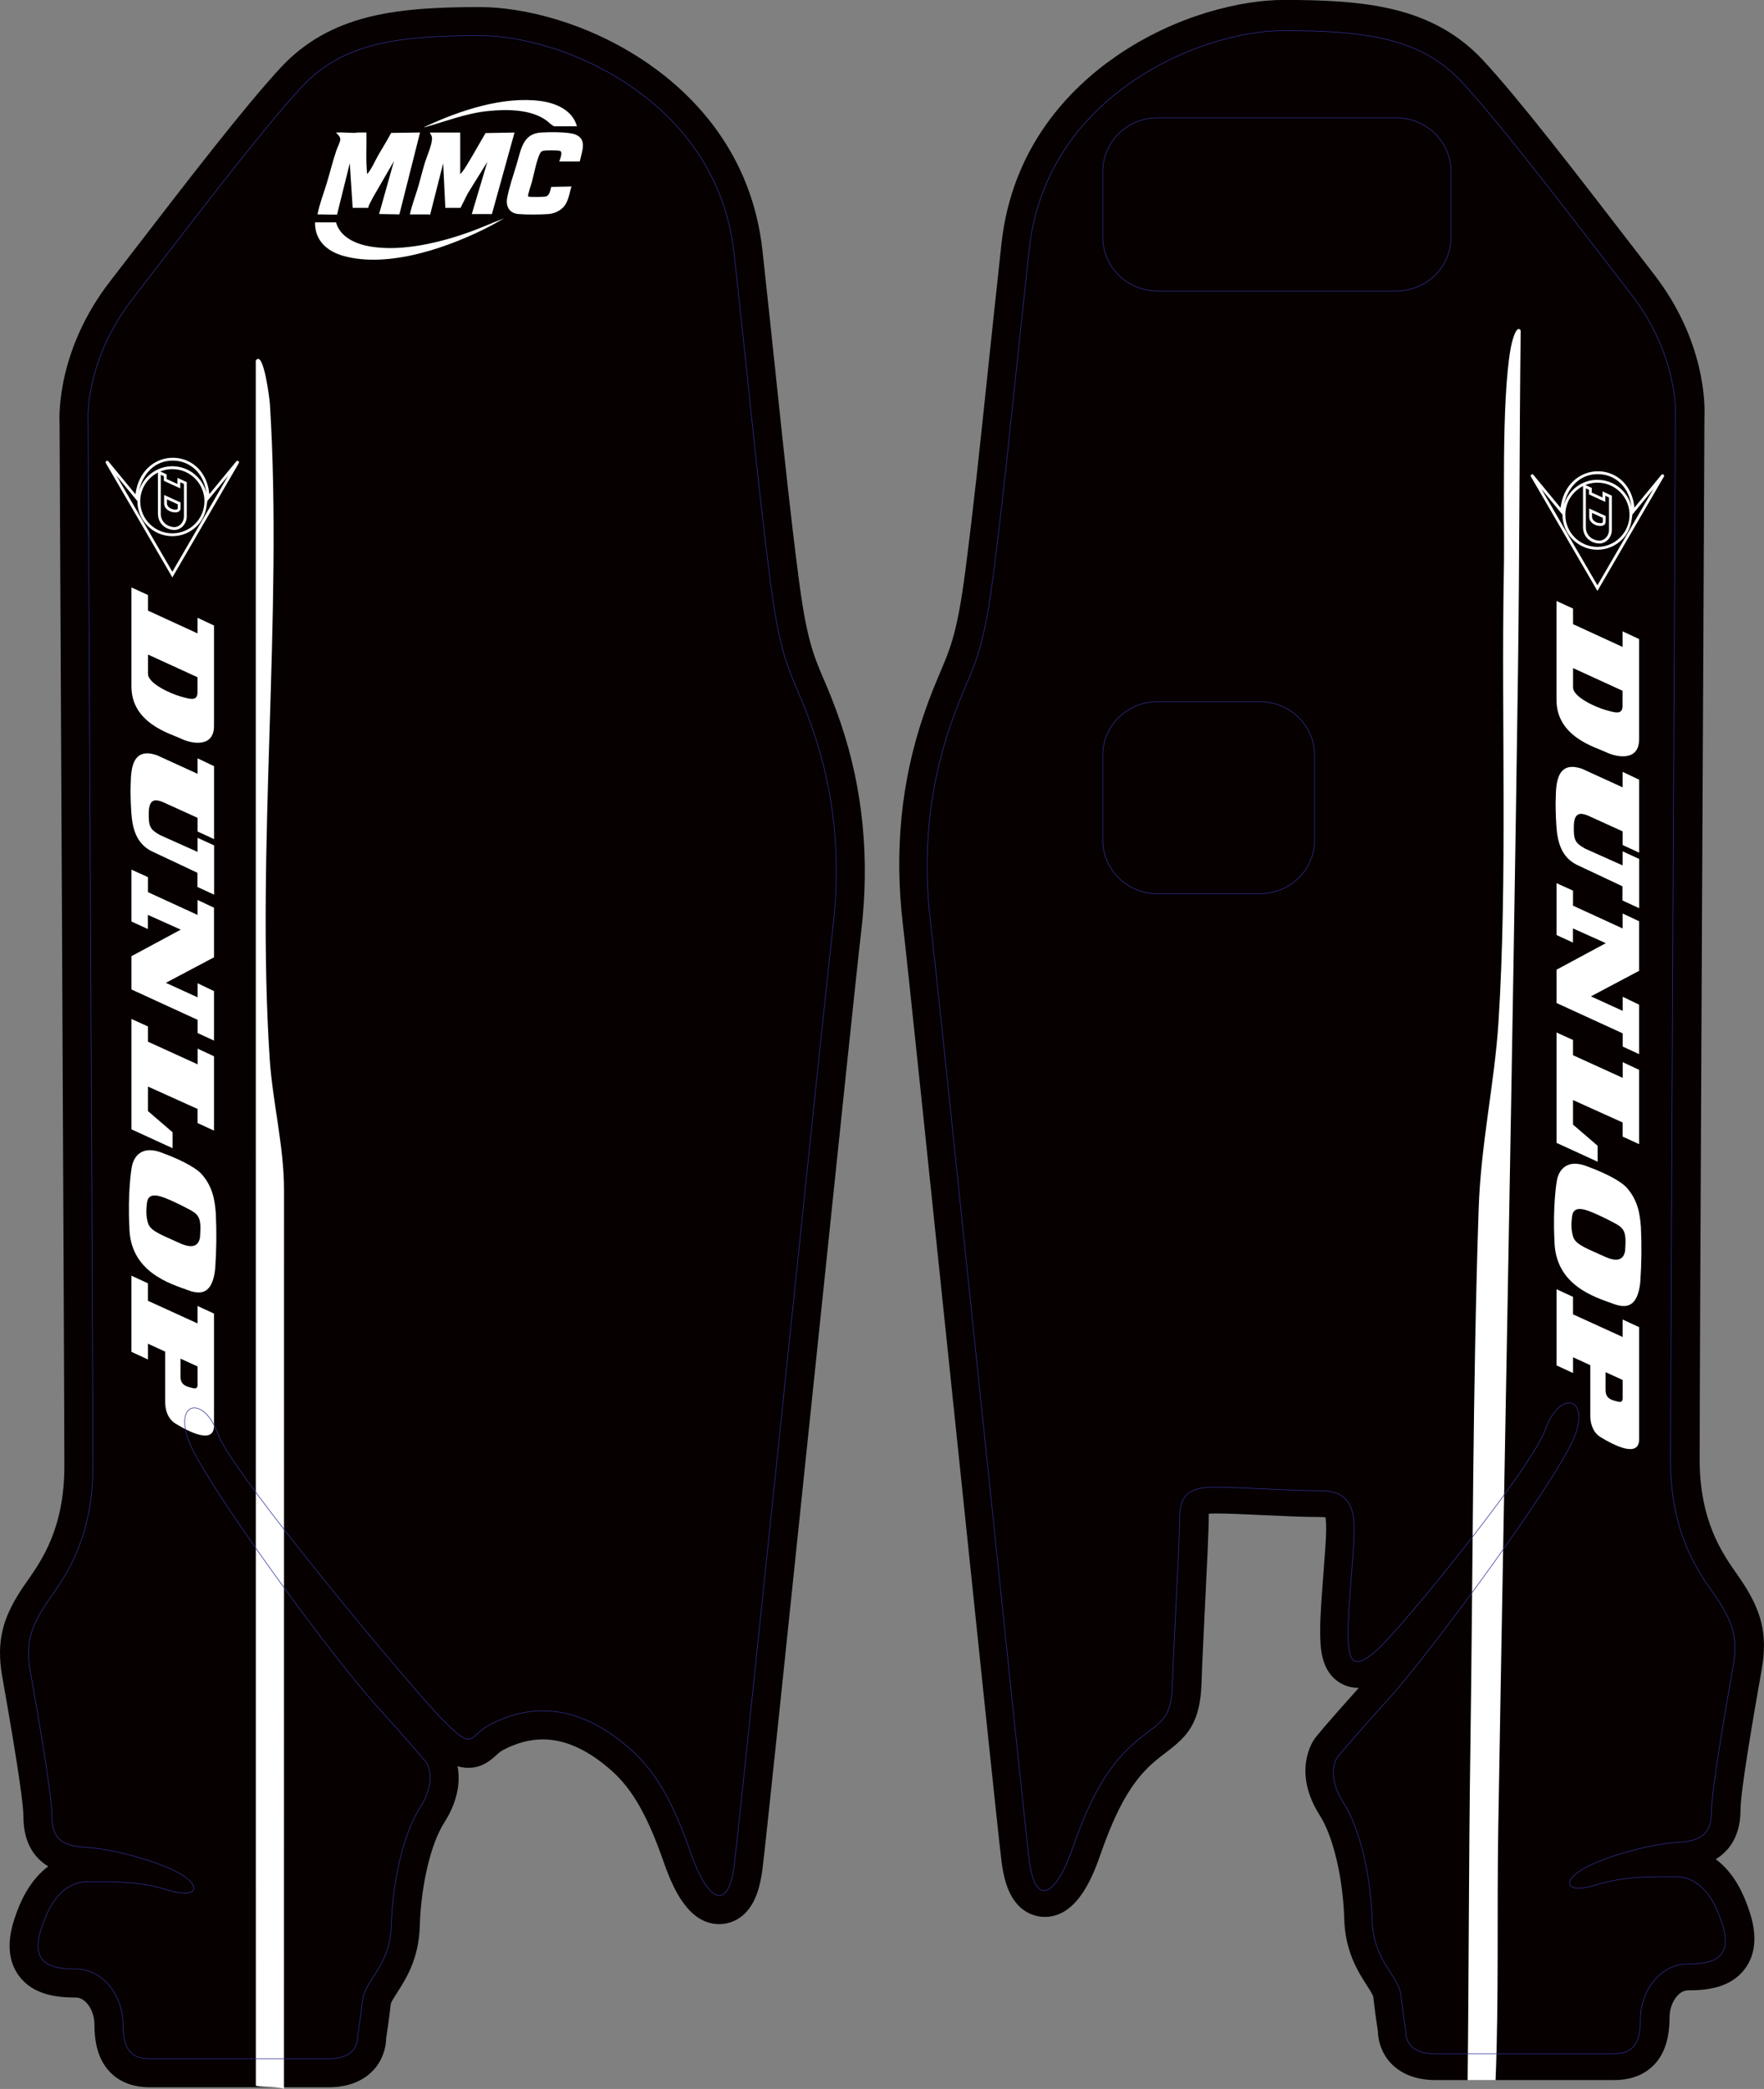 <?xml version="1.0" encoding="UTF-8"?>
<svg id="Layer_2" data-name="Layer 2" xmlns="http://www.w3.org/2000/svg" viewBox="0 0 742.23 878.78">
  <rect x="0" y="0" width="742.23" height="878.78" fill="#808080" stroke="none"/>
  <defs>
    <style>
      .cls-1 {
        fill: #060000;
      }

      .cls-2 {
        fill: #fff;
      }

      .cls-3 {
        fill: none;
        fill-rule: evenodd;
        stroke: #2e3192;
        stroke-miterlimit: 10;
        stroke-width: .25px;
      }
    </style>
  </defs>
  <g id="Layer_1-2" data-name="Layer 1">
    <g id="UB2">
      <g>
        <path class="cls-1" d="M734.09,667.04c-.97-1.55-2.09-3.15-3.27-4.85-6.24-8.92-15.67-22.41-15.67-48.39,0-33.93,1.96-425.5,2.02-438.58.22-4.45.56-31.68-21.24-59.85-3.4-4.39-7.14-9.25-11.1-14.39-20.6-26.76-46.23-60.06-61.02-75.85-9.75-10.4-21.81-17.28-36.88-21.01-14.68-3.64-31.17-4.14-46.8-4.14-17.48,0-45.17,6.21-70.47,23.66-19.57,13.49-43.83,38.14-48.28,78.9-2.37,21.76-4.29,39.95-5.98,56.01-3.38,32.11-5.83,55.31-9.18,81.29-3.33,25.8-6.22,32.6-10.58,42.9-2.05,4.83-4.37,10.3-7.1,18.33-9.38,27.6-12.29,57.11-8.65,87.7,1.74,14.64,11.42,107.57,20.78,197.44,10,96.03,19.45,186.73,20.74,196.91.73,5.71,1.94,10.17,3.7,13.62,4.44,8.72,11.6,9.67,14.47,9.67,12.82,0,19.44-14.74,23.3-25.83,6.85-19.67,13.21-30.88,21.97-38.69,2.24-1.99,4.19-3.48,6.07-4.91,8.5-6.46,14.12-11.97,14.64-29,.22-7.2.86-20.09,1.47-32.55.81-16.36,1.57-31.81,1.57-37.33,0-.51.01-.93.03-1.29.64-.07,1.51-.12,2.65-.12,5.31,0,12.44.33,20,.69,8.44.39,17.16.8,24.55.8.86,0,1.47.06,1.88.13.3,1.49.3,4.24.3,5.25,0,3.24-.56,10.53-1.1,17.58-.7,9.14-1.43,18.6-1.43,24.63,0,3.86.12,7.92,1,11.49,2.31,9.43,9.26,12.79,14.99,12.79.09,0,.17,0,.26,0-14.74,16.44-17.88,20.43-18.5,21.29-1.01,1.39-9.54,14.09,2.11,32.38,5.64,8.86,9.77,26.36,10.27,43.56.4,13.77,5.87,22.26,9.49,27.89,1.12,1.73,2.64,4.11,2.73,4.89.79,6.96,1.58,12.17,1.93,14.39.08,3.97,1.44,9.02,5.16,13.16,3.05,3.39,8.82,7.43,19.01,7.43h74.92c2.62,0,10.6,0,16.69-5.98,4.68-4.59,6.95-11.27,6.95-20.42,0-5.93,3.69-11.34,7.74-11.34,8.07,0,18.11-1.05,24.09-9.22,4.35-5.94,5.04-13.78,2.03-23.28-2.84-8.97-6.68-15.66-11.75-20.44-.86-.81-1.74-1.55-2.66-2.24.7-.42,1.39-.9,2.06-1.42,5.54-4.32,8.35-10.87,8.35-19.46,0-3.95,1.52-17.25,8.79-58.19l.14-.79c2.72-15.36-.73-24.88-7.2-35.25Z"/>
        <path class="cls-1" d="M346.58,285.74c-4.37-10.29-7.25-17.09-10.58-42.9-3.35-25.97-5.79-49.16-9.18-81.26-1.69-16.06-3.61-34.27-5.98-56.04-4.44-40.77-28.7-65.41-48.28-78.9C247.26,9.2,219.57,2.98,202.09,2.98c-15.63,0-32.12.5-46.8,4.14-15.07,3.73-27.13,10.6-36.88,21.01-14.79,15.79-40.43,49.1-61.03,75.87-3.95,5.13-7.68,9.98-11.08,14.37-21.8,28.16-21.46,55.4-21.24,59.85.07,13.07,2.02,404.65,2.02,438.58,0,25.99-9.43,39.47-15.67,48.39-1.18,1.69-2.3,3.29-3.27,4.84-6.46,10.38-9.92,19.89-7.2,35.26l.15.84c7.26,40.91,8.78,54.2,8.78,58.14,0,8.59,2.81,15.13,8.36,19.46.67.52,1.35.99,2.06,1.42-.92.69-1.81,1.43-2.66,2.24-5.07,4.78-8.91,11.47-11.75,20.44-3.01,9.5-2.32,17.34,2.03,23.28,5.99,8.17,16.02,9.22,24.09,9.22,4.05,0,7.74,5.4,7.74,11.34,0,9.15,2.27,15.83,6.95,20.42,6.09,5.98,14.07,5.98,16.69,5.98h74.93c10.19,0,15.96-4.04,19.01-7.43,3.72-4.14,5.09-9.18,5.16-13.16.35-2.22,1.14-7.43,1.93-14.39.09-.79,1.62-3.16,2.73-4.89,3.62-5.62,9.09-14.12,9.49-27.89.5-17.19,4.63-34.7,10.28-43.55,6.26-9.83,6.7-18.05,5.6-23.76,1.44.45,2.95.69,4.56.69,5.93,0,9.66-3.41,11.66-5.24,1.04-.95,1.79-1.64,3.04-2.3,5.59-2.94,11.18-4.43,16.62-4.43,9.41,0,19.17,4.45,29.01,13.22,8.75,7.8,15.12,19.01,21.97,38.68,3.86,11.09,10.47,25.83,23.3,25.83,2.87,0,10.03-.94,14.47-9.67,1.76-3.46,2.97-7.91,3.7-13.62,1.3-10.19,10.76-100.99,20.77-197.11,9.35-89.78,19.02-182.61,20.76-197.24,3.64-30.59.73-60.1-8.65-87.7-2.73-8.03-5.05-13.5-7.1-18.33Z"/>
      </g>
      <path class="cls-2" d="M639.84,139.02c-1.96-3.07-3.97,6.13-4.17,7.28-4.11,23.26-2.45,69.14-2.92,95.12-1.1,61.36,1.61,128.19-2.26,188.82-1.61,25.18-7.39,50.92-8.31,78.02-2.56,75.64-2.42,152.84-3.52,228.52-.66,44.97-.61,93.33-1.13,138.29h11.76c1.4-34.12.54-71.62,1.12-105.86,2.73-162.49,6.08-325.37,8.32-487.87.65-47.47.55-94.9,1.12-142.32Z"/>
      <path class="cls-2" d="M107.62,151.68l.03,725.64c0,.74,10.17.37,11.83,1.47l.03-377.7c.06-18.69-4.81-37.28-6.02-55.56-5.84-88.32,5.6-187.01.08-275.58-.1-1.6-2.66-23.18-5.96-18.26Z"/>
      <g>
        <path id="Dunlop" class="cls-2" d="M689.68,605.44v-47.14l-6.93-3.2v7.34l-20.88-9.53v-7.35l-6.94-3.2v32.04l6.95,3.2v-6.63l7.26,3.34v21.22c0,2.87.81,6.89,4.37,9.07,5.56,3.4,16.18,8.88,16.18.84h0ZM680.39,589.55c-1.92-.54-4.79-.93-4.82-4.71v-7.6l7.19,3.29v7.78c0,1.92-1.57,1.46-2.37,1.23ZM682.77,434.73v5.54l6.9,3.18v-20.81l-6.9-3.32v5.93l-13.36-6.1,20.26-10.74v-20.86l-6.93-3.26v6.29l-20.87-9.58v-6.32l-6.94-3.15v21.83l6.91,3.16v-5.95l13.84,6.2-20.75,11.17v14l27.85,12.78ZM675.87,316.48c4.59,2.19,13.8,3.79,13.8-5.42v-42.23l-6.94-3.24v6.57l-20.85-9.59v-6.55l-6.96-3.2v41.62c0,15.6,16.36,19.85,20.95,22.03h0ZM661.89,289.27v-8.21l20.82,9.53v5.88c.24,4.59-3.2,3.29-7.1,2.22-3.91-1.07-13.63-5.36-13.71-9.42ZM654.55,337.85c0-.27-.04,4.37.32,9.67.47,6.81,2.15,12.95,8.38,16.18l19.43,9.15v5.97l7.03,3.24v-20.72l-6.97-3.2v5.92l-15.71-7.03c-4.25-2.35-4.94-3.62-4.82-9.48.12-5.86,2.76-5.68,5.75-4.53l14.79,6.72v5.75l6.94,3.2v-30.69l-6.95-3.3v6.52s-16.75-7.67-17.08-7.81c-11.94-4.14-10.86,8.98-11.11,14.44h0ZM661.87,443.9v-6.4l-6.94-3.15v46.43l17.3,7.94v-6.71s-10.36-8.91-10.36-8.91v-10.32l20.88,9.43v5.93l6.92,3.18v-31.27l-6.89-3.22v6.61l-20.91-9.53ZM655.34,495.5c-.54,1.6-2.01,12.89-1.28,26.21.12,19.18,17.26,24.03,24.88,26.82,5,1.82,10.1,1.82,11.24-9.17.54-7.71.63-15.44.26-23.16-.4-4.99-1.04-11.03-6.01-16.62-1.4-1.56-5.86-4.97-16.82-9-10.16-3.78-12.01,4.18-12.28,4.92ZM668.7,509.52c4.08,1.52,11.3,5.19,12.61,6.19,2.76,1.99,2.91,4.59,2.45,10.71-.51,2.33-1.98,5.33-8.88,2.07-6.05-2.83-11.73-4.69-12.86-7.95-.86-2.5-1-5.12-.56-8.72.35-2.86,1.98-4.28,7.25-2.3h0Z"/>
        <g id="Dunlop_White_" data-name="Dunlop (White)">
          <path class="cls-2" d="M644.34,199.65h0c.28-.19.65-.14.87.12l11.4,13.85c.61-4.63,2.46-8.5,5.41-11.26,2.9-2.72,6.68-4.17,10.65-4.09,3.89.08,7.53,1.62,10.24,4.36,2.72,2.74,4.37,6.5,4.8,10.93l11.34-13.79c.21-.26.59-.31.87-.12h0c.28.19.36.56.19.85l-27.97,48.1-27.99-48.1c-.17-.29-.09-.66.19-.85ZM657.44,216.52l-8.85-10.76,23.55,40.47,23.53-40.48-8.83,10.73c0,.18.02.24-.36,2.55-.48,2.91-1.75,5.67-3.81,7.78-2.79,2.86-6.54,4.45-10.53,4.45-8.13,0-14.74-6.62-14.71-14.75h0ZM686.47,213.24c-.47-3.97-1.98-7.32-4.41-9.77-2.5-2.51-5.85-3.94-9.42-4.01-8.38-.16-13.2,6.21-14.61,12.99,1.78-6.13,7.44-10.61,14.12-10.61h.83v.04c3.61.2,6.98,1.7,9.56,4.28,1.98,1.97,3.32,4.41,3.93,7.07ZM671.49,203.06c-7.14.34-12.85,6.27-12.85,13.49,0,7.47,6.07,13.53,13.51,13.52,7.45,0,13.5-6.06,13.5-13.51h0c0-3.61-1.41-7.01-3.96-9.56-2.55-2.55-5.95-3.95-9.55-3.95h-.65Z"/>
          <path class="cls-2" d="M666.08,221.85s0-.04,0-.07v-18.19l3.68,1.68v1.95s4.53,2.08,4.53,2.08v-2.59l3.92,1.81v14.37c.02,1.65-.69,3.29-1.89,4.4-1.06.98-2.43,1.45-3.85,1.32-3.77-.37-6.38-3.14-6.38-6.76ZM667.27,205.45v16.34s0,.04,0,.05c0,2.98,2.17,5.27,5.3,5.58,1.38.13,2.35-.48,2.93-1.01.96-.88,1.53-2.2,1.51-3.52v-13.61l-1.54-.71v2.59l-6.9-3.18v-1.95s-1.3-.59-1.3-.59ZM668.68,217.4c0-.05,0-.11,0-.16v-3.32l6.92,3.15v2.36c.03.75-.34,1.33-1.03,1.63-.48.21-1.35.27-1.88.14-.68-.06-1.71-.36-2.56-1.01-.95-.73-1.45-1.69-1.45-2.79ZM669.87,215.78v1.51c-.08,1.84,1.98,2.65,2.94,2.73l.1.02c.26.06,1.04.09,1.36-.17.07-.06.15-.16.14-.41v-1.61s-4.53-2.07-4.53-2.07Z"/>
        </g>
      </g>
      <g>
        <path id="Dunlop-2" data-name="Dunlop" class="cls-2" d="M90.05,599.74v-47.14l-6.93-3.2v7.34l-20.88-9.53v-7.35l-6.94-3.2v32.04l6.95,3.2v-6.63l7.26,3.34v21.22c0,2.87.81,6.89,4.37,9.07,5.56,3.4,16.18,8.88,16.18.84h0ZM80.76,583.86c-1.92-.54-4.79-.93-4.82-4.71v-7.6l7.19,3.29v7.78c0,1.92-1.57,1.46-2.37,1.23ZM83.15,429.04v5.54l6.9,3.18v-20.81l-6.9-3.32v5.93l-13.36-6.1,20.26-10.74v-20.86l-6.93-3.26v6.29l-20.87-9.58v-6.32l-6.94-3.15v21.83l6.91,3.16v-5.95l13.84,6.2-20.75,11.17v14l27.85,12.78ZM76.25,310.78c4.59,2.19,13.8,3.79,13.8-5.42v-42.23l-6.94-3.24v6.57l-20.85-9.59v-6.55l-6.96-3.2v41.62c0,15.6,16.36,19.85,20.95,22.03h0ZM62.27,283.57v-8.21l20.82,9.53v5.88c.24,4.59-3.2,3.29-7.1,2.22-3.91-1.07-13.63-5.36-13.71-9.42ZM54.93,332.16c0-.27-.04,4.37.32,9.67.47,6.81,2.15,12.95,8.38,16.18l19.43,9.15v5.97l7.03,3.24v-20.72l-6.97-3.2v5.92l-15.71-7.03c-4.25-2.35-4.94-3.62-4.82-9.48.12-5.86,2.76-5.68,5.75-4.53l14.79,6.72v5.75l6.94,3.2v-30.69l-6.95-3.3v6.52s-16.75-7.67-17.08-7.81c-11.94-4.14-10.86,8.98-11.11,14.44h0ZM62.25,438.21v-6.4l-6.94-3.15v46.43l17.3,7.94v-6.71s-10.36-8.91-10.36-8.91v-10.32l20.88,9.43v5.93l6.92,3.18v-31.27l-6.89-3.22v6.61l-20.91-9.53ZM55.71,489.8c-.54,1.6-2.01,12.89-1.28,26.21.12,19.18,17.26,24.03,24.88,26.82,5,1.82,10.1,1.82,11.24-9.17.54-7.71.63-15.44.26-23.16-.4-4.99-1.04-11.03-6.01-16.62-1.4-1.56-5.86-4.97-16.82-9-10.16-3.78-12.01,4.18-12.28,4.92ZM69.07,503.83c4.08,1.52,11.3,5.19,12.61,6.19,2.76,1.99,2.91,4.59,2.45,10.71-.51,2.33-1.98,5.33-8.88,2.07-6.05-2.83-11.73-4.69-12.86-7.95-.86-2.5-1-5.12-.56-8.72.35-2.86,1.98-4.28,7.25-2.3h0Z"/>
        <g id="Dunlop_White_-2" data-name="Dunlop (White)">
          <path class="cls-2" d="M44.72,193.96h0c.28-.19.65-.14.87.12l11.4,13.85c.61-4.63,2.46-8.5,5.41-11.26,2.9-2.72,6.68-4.17,10.65-4.09,3.89.08,7.53,1.62,10.24,4.36,2.72,2.74,4.37,6.5,4.8,10.93l11.34-13.79c.21-.26.59-.31.87-.12h0c.28.19.36.56.19.85l-27.97,48.1-27.99-48.1c-.17-.29-.09-.66.19-.85ZM57.82,210.82l-8.85-10.76,23.55,40.47,23.53-40.48-8.83,10.73c0,.18.02.24-.36,2.55-.48,2.91-1.75,5.67-3.81,7.78-2.79,2.86-6.54,4.45-10.53,4.45-8.13,0-14.74-6.62-14.71-14.75h0ZM86.85,207.54c-.47-3.97-1.98-7.32-4.41-9.77-2.5-2.51-5.85-3.94-9.42-4.01-8.38-.16-13.2,6.21-14.61,12.99,1.78-6.13,7.44-10.61,14.12-10.61h.83v.04c3.61.2,6.98,1.7,9.56,4.28,1.98,1.97,3.32,4.41,3.93,7.07ZM71.86,197.36c-7.14.34-12.85,6.27-12.85,13.49,0,7.47,6.07,13.53,13.51,13.52,7.45,0,13.5-6.06,13.5-13.51h0c0-3.61-1.41-7.01-3.96-9.56-2.55-2.55-5.95-3.95-9.55-3.95h-.65Z"/>
          <path class="cls-2" d="M66.45,216.16s0-.04,0-.07v-18.19l3.68,1.68v1.95s4.53,2.08,4.53,2.08v-2.59l3.92,1.81v14.37c.02,1.65-.69,3.29-1.89,4.4-1.06.98-2.43,1.45-3.85,1.32-3.77-.37-6.38-3.14-6.38-6.76ZM67.65,199.75v16.34s0,.04,0,.05c0,2.98,2.17,5.27,5.3,5.58,1.38.13,2.35-.48,2.93-1.01.96-.88,1.53-2.2,1.51-3.52v-13.61l-1.54-.71v2.59l-6.9-3.18v-1.95s-1.3-.59-1.3-.59ZM69.05,211.71c0-.05,0-.11,0-.16v-3.32l6.92,3.15v2.36c.03.75-.34,1.33-1.03,1.63-.48.21-1.35.27-1.88.14-.68-.06-1.71-.36-2.56-1.01-.95-.73-1.45-1.69-1.45-2.79ZM70.25,210.08v1.51c-.08,1.84,1.98,2.65,2.94,2.73l.1.02c.26.06,1.04.09,1.36-.17.07-.06.15-.16.14-.41v-1.61s-4.53-2.07-4.53-2.07Z"/>
        </g>
      </g>
      <g id="MMC">
        <path class="cls-2" d="M172.47,90.19c.82-3.9,2.3-7.62,3.43-11.43,1.03-3.48,1.86-7.02,2.93-10.48.83-2.7,3.3-8.07,2.9-10.59-.12-.76-.63-1.27-.88-1.94h12.8s0,17.53,0,17.53c1.39-1.42,2.44-3.29,3.47-4.98,2.48-4.05,4.75-8.24,7.19-12.32l12.19-.23-9.52,34.3h-8.47s6.55-21.96,6.55-21.96l-8.26,13.31-3.02,6.05h-6.4l-.91-18.75-5.49,21.64c-.21.09-.46-.15-.53-.15h-8Z"/>
        <path class="cls-2" d="M148.39,87.44l-1.22-18.75-5.36,21.62-8.21-.13c.83-4.43,2.55-8.67,3.85-12.99,1.42-4.7,2.57-9.49,4.16-14.13.4-1.17,1.7-3.58,1.58-4.64-.11-1.08-1.2-1.88-1.82-2.68,2.62-.15,5.24.16,7.86.16.47,0,.88-.16,1.36-.17,1.19-.02,2.4.03,3.59,0,.14,5.84-.33,11.73.31,17.53,1.97-2.33,3.18-5.36,4.7-8.03,1.78-3.12,3.73-6.13,5.39-9.32l12.16-.18-8.69,34.45-8.54-.15,6.25-22.25-9.02,15.6c-.57,1.35-1.54,2.61-1.8,4.07h-6.55Z"/>
        <path class="cls-2" d="M243.95,67.92h-8.67c.42-.83,1.27-3.36.77-4.15-.18-.15-.51-.33-.73-.37-1.11-.2-5.35-.18-6.51-.02-.71.1-1.22.42-1.54,1.05-1.54,3.03-2.53,8.62-3.47,12.08-.24.89-1.77,5.51-1.62,5.97.07.21.2.19.37.24.9.26,5.94.14,6.97-.03,1.76-.3,1.97-2.66,2.41-4.06l8.52-.17c-.98,3.16-1.28,6.81-3.88,9.15-1.54,1.39-3.72,2.28-5.8,2.43-3.37.25-9.32.3-12.65,0-3.71-.32-5.34-3.09-4.75-6.59.73-4.3,2.74-10.11,4.03-14.41,1.85-6.14,2.56-12.85,10.32-13.3,3.34-.2,11.37-.32,14.3.81,5.29,2.04,2.73,7.35,1.93,11.38Z"/>
        <path class="cls-2" d="M141.38,93.54c1.79,6.4,8.58,9.2,14.58,10.19,13.39,2.2,29.29-1.69,41.89-6.22,4.81-1.73,9.45-3.88,14.25-5.64l-5.33,2.97c-17.11,8.98-42.94,18.19-62.22,12.83-6.91-1.92-12.11-6.48-12.01-14.13h8.84Z"/>
        <path class="cls-2" d="M242.74,53.15h-9.37c-.8,0-2.57-1.81-3.29-2.35-6.68-4.97-17.09-4.89-25.06-4.05-9.02.95-17.91,4.45-26.6,6.86.18-.26.71-.45,1.01-.59,14.15-6.57,32.33-12.64,48.12-10.52,6.37.86,13.43,3.88,15.19,10.65Z"/>
      </g>
    </g>
  </g>
  <g id="Layer_2-2" data-name="Layer 2">
    <g>
      <path class="cls-3" d="M666.45,786.02c-9.62,5.46-7.59,10.92,5.06,6.95,12.66-3.97,25.31-3.48,33.41-3.48,8.1,0,15.19,5.46,19.74,19.86,4.56,14.4-3.54,16.88-14.68,16.88-11.14,0-19.74,10.92-19.74,23.34,0,12.41-5.06,14.4-11.64,14.4h-74.92c-13.16,0-12.15-9.43-12.15-9.43,0,0-1.01-5.96-2.03-14.9-1.01-8.94-11.64-14.4-12.15-31.78-.51-17.38-4.56-37.74-12.15-49.65-7.59-11.92-2.53-18.87-2.53-18.87,0,0,2.53-3.48,21.77-24.83,19.24-21.35,72.9-94.84,78.47-111.22,5.57-16.39-7.09-17.88-12.66-1.99-5.57,15.89-56.7,78.95-69.36,91.36-12.66,12.41-13.67,4.47-13.67-5.96,0-10.43,2.53-34.26,2.53-42.21,0-7.94-.51-17.38-14.17-17.38-13.67,0-32.91-1.49-44.55-1.49-11.64,0-14.68,3.97-14.68,13.41,0,9.43-2.53,53.13-3.04,69.52-.51,16.39-5.57,15.39-16.71,25.32-11.14,9.93-18.23,23.34-25.31,43.7-7.09,20.36-15.69,24.83-18.22,4.97-2.53-19.86-37.97-364.46-41.51-394.25-3.54-29.79-.51-57.1,8.1-82.43,8.61-25.32,13.16-24.33,18.23-63.56,5.06-39.23,8.1-72.49,15.19-137.54,7.09-65.05,72.39-91.86,106.82-91.86,34.43,0,57.71,2.98,74.93,21.35,17.21,18.37,50.62,62.56,71.38,89.38,20.76,26.81,18.73,52.14,18.73,52.14,0,0-2.03,404.18-2.03,438.94,0,34.76,15.19,50.65,20.76,59.59,5.57,8.94,7.59,15.39,5.57,26.81-2.03,11.42-9.11,51.14-9.11,61.07,0,9.93-5.06,12.41-14.68,12.91-9.62.5-29.36,5.46-38.98,10.92h0Z"/>
      <path class="cls-3" d="M70.47,795.04c12.66,3.97,14.68-1.49,5.06-6.95-9.62-5.46-29.36-10.43-38.98-10.92-9.62-.5-14.68-2.98-14.68-12.91,0-9.93-7.09-49.65-9.11-61.07-2.03-11.42,0-17.88,5.57-26.81,5.57-8.94,20.76-24.83,20.76-59.58,0-34.76-2.03-438.94-2.03-438.94,0,0-2.02-25.32,18.73-52.14,20.76-26.81,54.17-71.01,71.38-89.38,17.21-18.37,40.5-21.35,74.93-21.35,34.42,0,99.73,26.81,106.82,91.86,7.09,65.05,10.13,98.32,15.19,137.54,5.06,39.23,9.62,38.23,18.23,63.56,8.61,25.32,11.64,52.63,8.1,82.43-3.54,29.79-38.98,374.39-41.51,394.25-2.53,19.86-11.14,15.39-18.23-4.97-7.09-20.36-14.17-33.77-25.31-43.7-11.14-9.93-32.52-24.49-59.2-10.45-9.37,4.93-6.24,11.42-18.9-.99-12.66-12.41-89.97-105.24-95.54-121.13-5.57-15.89-18.23-14.4-12.66,1.99,5.57,16.39,59.23,89.87,78.47,111.22,19.24,21.35,21.77,24.83,21.77,24.83,0,0,5.06,6.95-2.53,18.87-7.59,11.92-11.64,32.28-12.15,49.65-.51,17.38-11.14,22.84-12.15,31.78-1.01,8.94-2.03,14.9-2.03,14.9,0,0,1.01,9.43-12.15,9.43H63.38c-6.58,0-11.64-1.99-11.64-14.4,0-12.41-8.61-23.34-19.74-23.34-11.14,0-19.24-2.48-14.68-16.88,4.56-14.4,11.64-19.86,19.74-19.86,8.1,0,20.76-.5,33.41,3.48Z"/>
      <path class="cls-3" d="M553.12,353.44v-35.73c0-12.44-10.28-22.52-22.96-22.52h-43.18c-12.68,0-22.96,10.08-22.96,22.52v35.73c0,12.44,10.28,22.52,22.96,22.52h43.18c12.68,0,22.96-10.08,22.96-22.52h0Z"/>
      <path class="cls-3" d="M610.5,99.88v-27.78c0-12.44-10.28-22.52-22.96-22.52h-100.55c-12.68,0-22.96,10.08-22.96,22.52v27.78c0,12.44,10.28,22.52,22.96,22.52h100.55c12.68,0,22.96-10.08,22.96-22.52Z"/>
    </g>
  </g>
</svg>